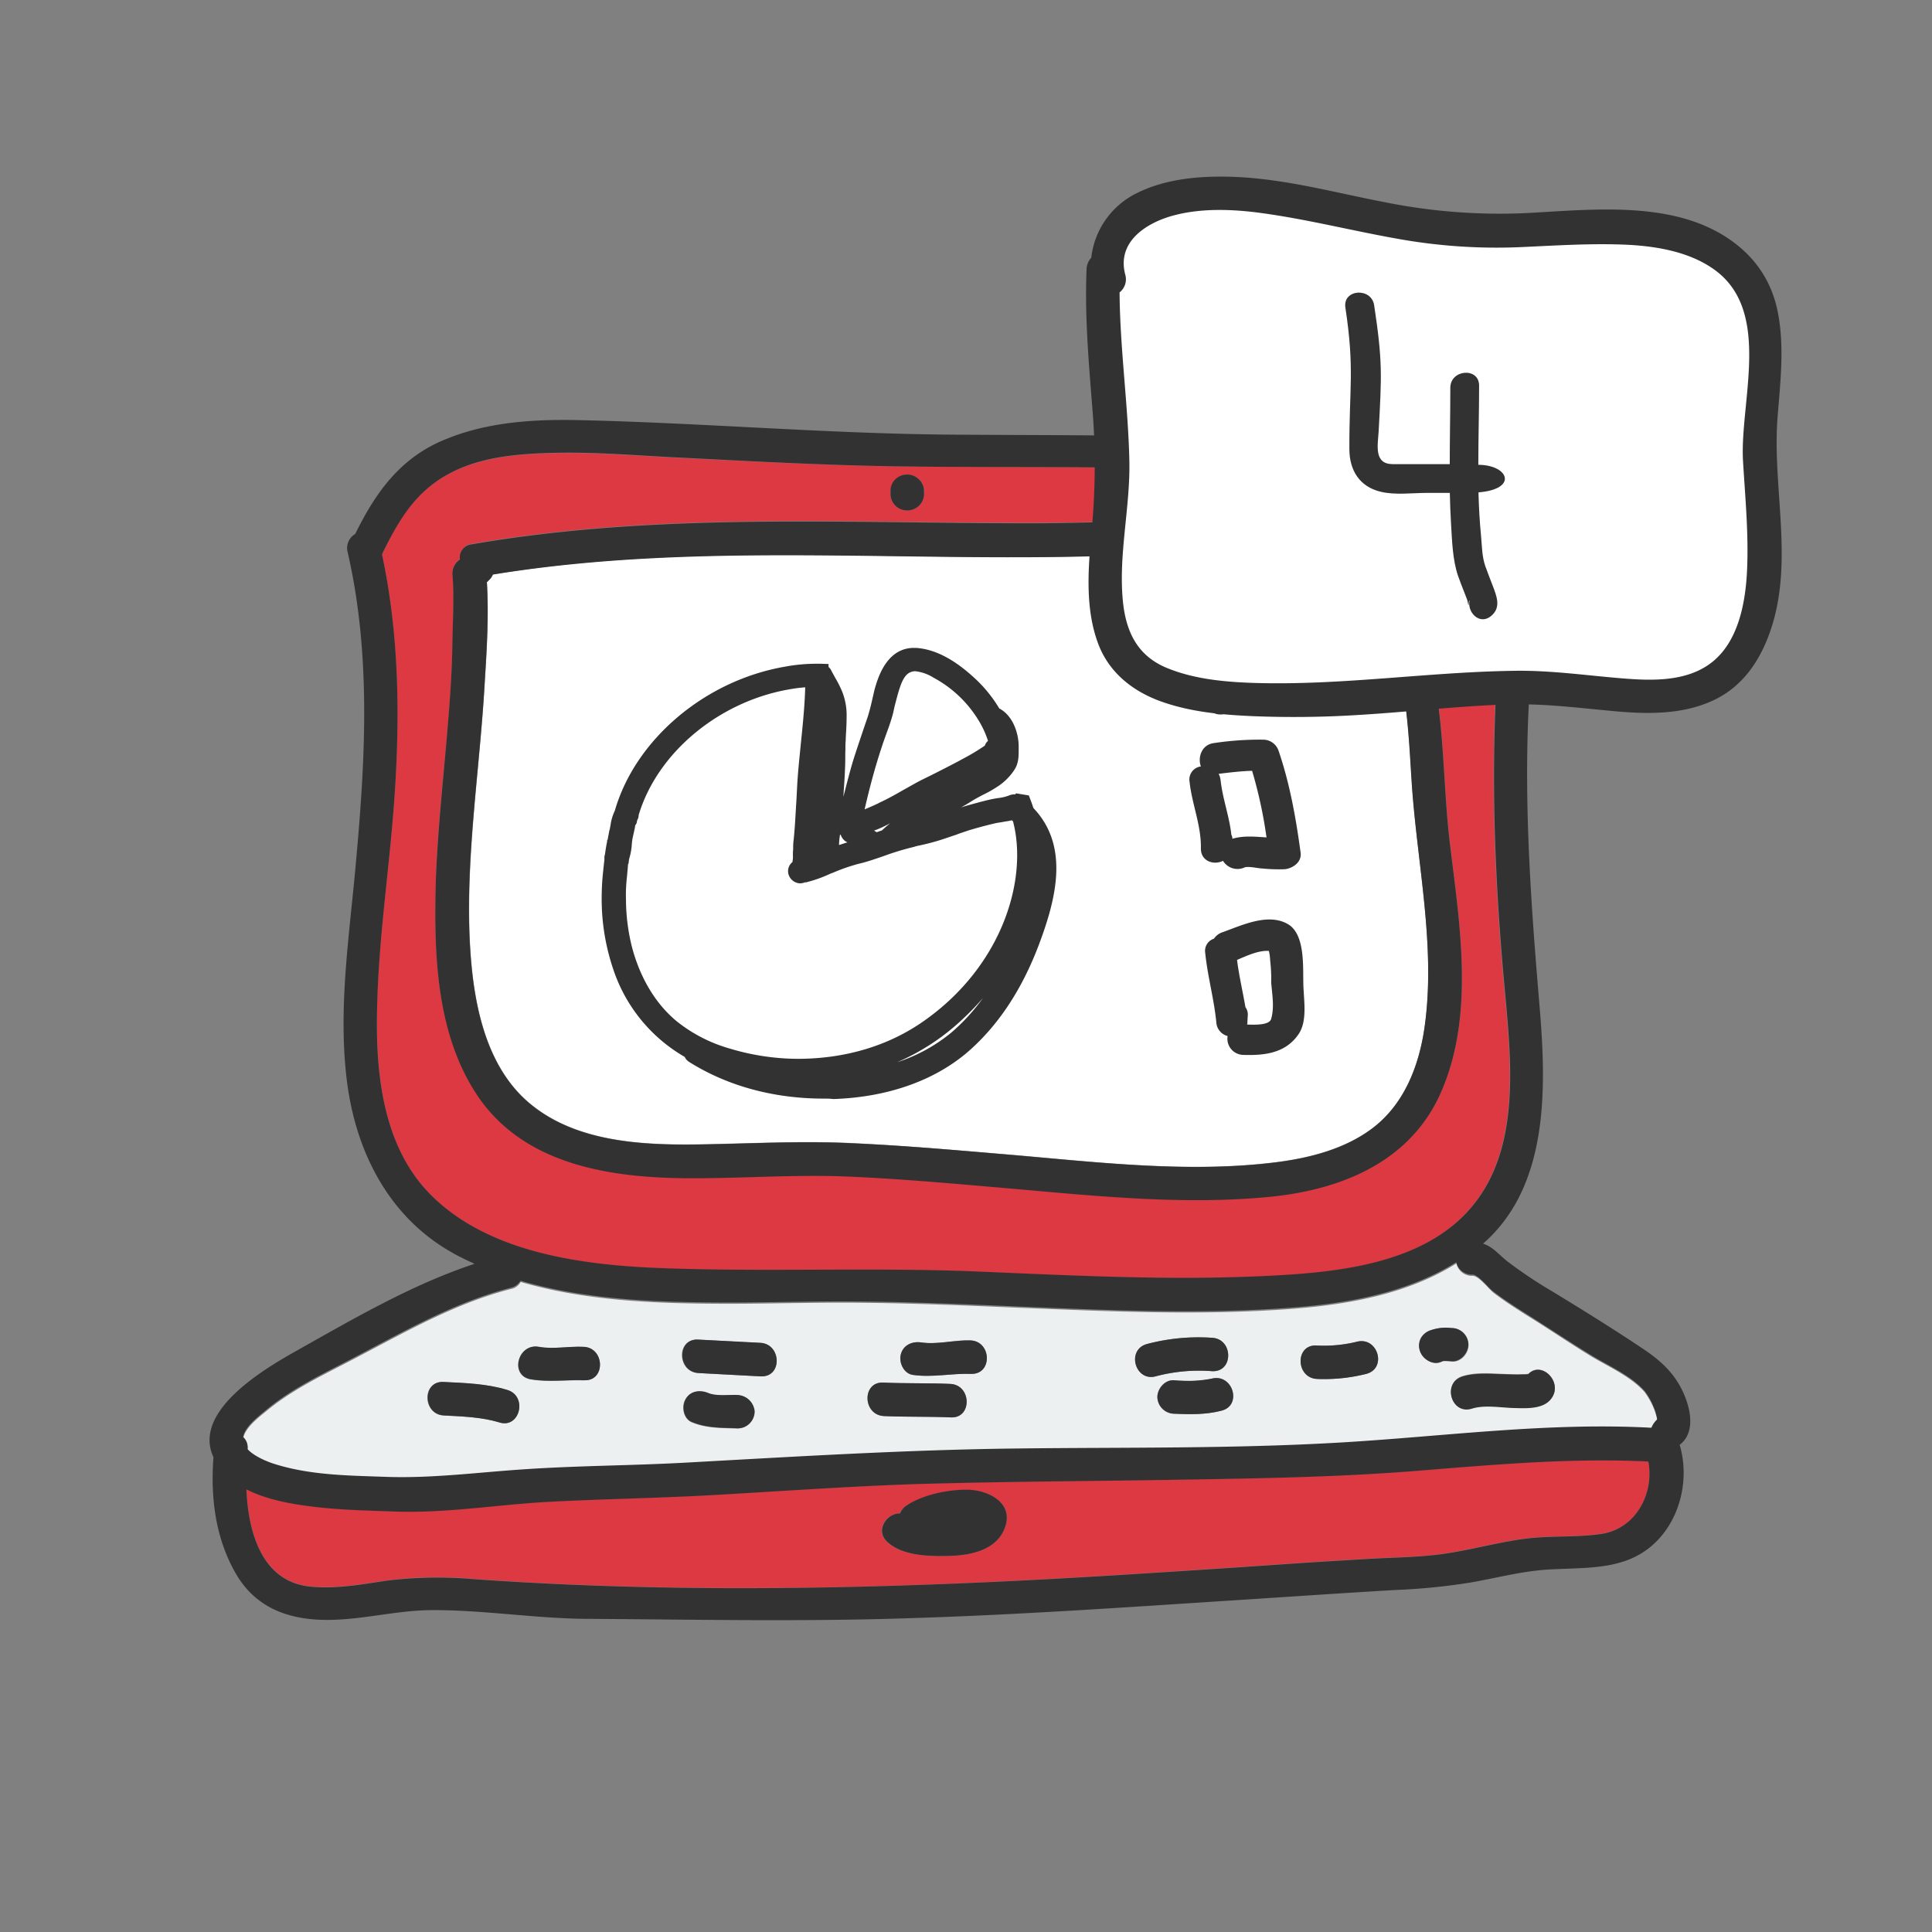 <svg id="Layer_1" data-name="Layer 1" xmlns="http://www.w3.org/2000/svg" viewBox="0 0 512 512"><rect x="0" y="0" width="512" height="512" fill="#808080" stroke="none"/><defs><style>.cls-1{fill:#fff;}.cls-2{fill:#dc3943;}.cls-3{fill:#edf0f1;}.cls-4{fill:#333232;}</style></defs><path class="cls-1" d="M374.13,206.93c-1.16-17.56-1.6-44.52-19-54.72-16.77-9.84-38.41-5.94-56.85-5.14-56,2.3-112.11-4-167.63,5.14a3.7,3.7,0,0,1-1.24,1.69.68.68,0,0,0-.36.35c.54,8.6,0,17.56-.53,26-.53,9.66-1.51,19.33-2.39,29-1.42,15.88-2.66,32.11-1,48,1.42,13.13,5.23,27.32,16.14,35.83,12.95,10.2,31.4,10.47,47.1,10.11,12.59-.26,25-.88,37.6-.26,14.46.71,28.92,2,43.37,3.19,22.53,2,46.21,4.7,68.83,1.86,9-1.15,18.36-3.55,25.72-9.13,8.33-6.39,12.15-16.5,13.66-26.61C380.6,250.66,375.46,228.57,374.13,206.93Z"/><path class="cls-2" d="M398.34,258.82c-2.22-25.28-3.28-50.73-1.95-76.1.8-15.43,2.93-37.25-12.24-46.92-10.38-6.56-23.86-8.42-35.92-9.49-13.75-1.15-27.58-1.77-41.42-2.13-28.82-.79-57.65,0-86.47-1-14.28-.53-28.56-1.24-42.84-1.95-9.93-.53-19.87-1.33-29.8-1.15-9.14.17-19.07.79-27.5,4.87-9.75,4.7-14.36,12.33-18.89,21.82,0,.09-.09.18-.09.27,4.53,21.19,4.79,42.92,3.29,64.48-1.25,17.82-4,35.65-4.53,53.56-.53,17.74.89,38.23,14.1,51.53,16.32,16.41,43.2,19.07,65.19,19.69,26.08.8,52.15-.26,78.23.71,25.81,1,51.79,2.4,77.6,1.24,16.59-.79,36.63-2.48,50-13.56C404.37,308.66,400.29,281,398.34,258.82ZM236,130.3a4.64,4.64,0,0,1,1.24-3.19,4.51,4.51,0,0,1,3.1-1.33,4.65,4.65,0,0,1,3.2,1.24,4.09,4.09,0,0,1,1.33,3.11v.62a4.65,4.65,0,0,1-1.25,3.19,4.49,4.49,0,0,1-3.1,1.33,4.62,4.62,0,0,1-3.19-1.24,4,4,0,0,1-1.33-3.1ZM381.84,289.5c-8.16,18.54-26.69,25.81-45.76,27.59-23.24,2.21-46.92-.36-70.07-2.4-14.45-1.24-28.91-2.57-43.46-3.1-12.32-.44-24.65.44-37,.53-21.46.18-46.12-2.57-59.07-22-10.73-16.15-11.53-36.81-11-55.61.36-14.11,2-28.12,3.2-42.13.62-7.36,1.15-14.81,1.24-22.26.09-6,.53-12.15,0-18.18a4.42,4.42,0,0,1,2-3.82,3.53,3.53,0,0,1,3.1-4c50.11-8.69,100.76-5.41,151.31-5.59,10.82-.09,21.55-.35,32.28-1,8.78-.53,17.74-1,26.52-.09,8.34.89,17,2.39,24.3,7s12.15,11,15.61,18.71c8.25,18.71,6.83,39.64,9.14,59.51C386.72,244.45,391,268.84,381.84,289.5Z"/><path class="cls-3" d="M439,375.45a18.76,18.76,0,0,0-.8-2.4,21.76,21.76,0,0,0-2.39-4.17c-3.73-4.17-9.67-6.74-14.37-9.58-5.77-3.54-11.35-7.36-17.12-10.9-2.92-1.87-5.85-3.73-8.6-5.86-1.24-1-3.9-4.52-5.5-4.43a4.2,4.2,0,0,1-4.26-3.28c-12.77,8-28.2,10.82-43.19,12-24.21,1.86-48.69.71-72.9-.27-14.55-.62-29-1.24-43.55-1.33-12.15-.09-24.39.36-36.54.27-17.12-.09-35.12-.89-51.8-5.77a3.63,3.63,0,0,1-2.57,1.87c-14.54,3.72-27.4,11.08-40.62,18-8.16,4.35-17,8.34-24.21,14.37-1.86,1.51-5.59,4.34-6.12,7.18a3.76,3.76,0,0,1,1.15,3.2h0A16.16,16.16,0,0,0,71.78,388c9.67,3.28,20,3.46,30.15,3.73,12.33.35,24.75-1.24,37.08-2,14.28-1,28.64-1,42.92-1.78,29-1.59,57.92-3.37,87-3.72,28.74-.36,57.65,0,86.3-1.6,27.49-1.59,54.9-5.41,82.39-3.9a4,4,0,0,1,1.51-1.95A5.8,5.8,0,0,0,439,375.45ZM132.36,377c-4.71-1.5-9.76-1.59-14.73-1.86-5.67-.26-5.94-9.13-.17-8.87s11.61.45,17,2.13S137.77,378.64,132.36,377Zm22.43-11.17c-4.79-.18-9.49.53-14.19-.27-5.67-1-3.46-9.58,2.13-8.6,3.9.62,7.9-.18,11.8,0C160.29,357.09,160.56,366,154.79,365.78Zm40.8,12.77c-4.26-.18-8.25,0-12.33-1.68-2.21-1-2.75-4.17-1.68-6,1.33-2.3,3.81-2.57,6-1.68s5.32.44,7.72.53a4.45,4.45,0,0,1,4.52,4.35A4.26,4.26,0,0,1,195.59,378.55Zm6-13.84-16.49-.88c-5.68-.27-5.95-9.14-.18-8.87l16.5.89C207.12,356.11,207.39,365,201.62,364.71ZM252,375.62c-5.94-.26-11.8-.08-17.74-.35-5.67-.27-5.94-9.14-.18-8.87,5.95.27,11.8.09,17.74.35C257.5,367,257.68,375.89,252,375.62Zm5.32-11.53c-5.23-.17-10.2,1.07-15.43.27-2.4-.35-3.73-3.19-3.19-5.41.62-2.48,3-3.55,5.41-3.19,4.34.62,8.69-.71,13-.54C262.82,355.4,263.09,364.27,257.32,364.09Zm46.56-7.89a53.41,53.41,0,0,1,17.21-1.68c5.68.26,5.94,9.13.18,8.86a44.73,44.73,0,0,0-14.9,1.33C300.87,366.31,298.47,357.8,303.88,356.2Zm19.78,17.65c-4.08,1.06-8.25,1-12.42.8a4.45,4.45,0,0,1-4.52-4.35c-.09-2.3,1.95-4.7,4.35-4.52,3.37.18,6.83.44,10.11-.44C326.77,364,329.25,372.52,323.66,373.85Zm38.4-9.76a45.88,45.88,0,0,1-13,1.33c-5.68-.26-5.94-9.13-.18-8.86a36.3,36.3,0,0,0,10.73-1C365.17,354.16,367.65,362.67,362.06,364.09Zm20.58-3.37h-.09a6.73,6.73,0,0,0-.71.27c-2.21.89-4.87-.89-5.5-3a4.31,4.31,0,0,1,3-5.49,12,12,0,0,1,5.32-.54,4.45,4.45,0,0,1,4.52,4.35c.09,2.31-1.95,4.7-4.34,4.52A18.32,18.32,0,0,0,382.64,360.72Zm28.38,10c-2.21,2.66-6.65,2.39-9.75,2.3-3.55-.09-7.81-.89-11.18.18-5.5,1.68-8-6.83-2.48-8.52,3.19-1,6.74-.79,10-.62,1.95.09,3.9.18,5.85.09a9.48,9.48,0,0,0,1.6-.09C408.63,360.46,414.48,366.49,411,370.75Z"/><path class="cls-2" d="M436.83,387.24c-19.78-1-39.55.71-59.33,2.31-21.11,1.77-42.13,2.13-63.24,2.48-21.46.36-42.84.45-64.3,1-20.93.53-41.77,2-62.62,3.19-14.36.8-28.73.89-43.1,1.77-13.22.8-26.7,2.93-39.91,2.49-8-.27-16-.45-23.86-1.6-5-.71-10.55-1.86-15.17-4.26.54,11.62,4.17,24.22,16.5,25.72,6.83.8,13.84-.53,20.58-1.5a103.52,103.52,0,0,1,22.88-.45c56.94,4.08,114.23,2.57,171.17-1.06q21.69-1.33,43.37-2.84c7.54-.53,15-1,22.53-1.42,6.83-.44,13.84-.35,20.67-1.42,7.27-1.06,14.36-3.1,21.64-4,6.56-.8,13.3-.18,19.86-1.24C433.55,405.07,438.43,395.76,436.83,387.24ZM266.28,404.8c-2.22,6.12-9.31,7.45-15.17,7.54-5.05.09-12.06,0-16.05-3.72-3.28-3.11-.18-7.63,3.37-7.54A4.1,4.1,0,0,1,240.2,399c4.26-2.75,10.82-4.17,15.88-4.17C261.58,394.78,268.76,398.06,266.28,404.8Z"/><path class="cls-4" d="M446.94,371.19c-2.3-6.56-6.38-10.38-12.06-14.1-7.72-5.15-15.7-10.11-23.59-14.9a120.06,120.06,0,0,1-11.8-7.9c-2.48-2-3.9-3.9-6.47-4.7,17.56-15.34,16.76-41.42,15-62.7-2.22-26.25-4.17-52.68-2.93-79,.8-16.68,3.19-35.75-6.74-50.38-5.68-8.43-14.72-12.68-24.21-15.52-12.42-3.73-25.72-4.61-38.58-5.32-28.65-1.6-57.21-1.25-85.86-1.51-32.1-.36-64.21-3.11-96.31-3.82-11.62-.26-23.69.45-34.59,4.79-12.33,4.7-19.07,14-24.66,25.37a4.33,4.33,0,0,0-2,4.88c6.21,27,4.7,54.54,2.22,81.77-1.69,19.42-4.88,39-2.4,58.54,2.4,18.71,11.18,36,28.12,45.41,1.86,1.06,3.81,1.95,5.67,2.83-16.67,5.5-32.37,14.73-47.53,23.24-8.87,5-27.23,16.05-21.65,28-.79,10.46.45,21.11,5.68,30.42,5,9,13.3,12.42,23.15,12.68,9.67.27,19.07-2.48,28.73-2.57,13.84-.09,27.59,2.22,41.42,2.31,28.56.17,57,.79,85.59-.18,29-.89,57.92-2.93,86.83-4.79,13.83-.89,27.76-1.86,41.59-2.66a168.94,168.94,0,0,0,19.87-1.95c6.83-1.16,13.57-3,20.49-3.46,10.82-.71,21.73.53,29.71-8.16,6-6.56,8-16.41,5.5-24.92C448.54,380.32,448.45,375.62,446.94,371.19ZM114.08,316.56C100.87,303.25,99.36,282.68,100,265c.54-17.92,3.28-35.66,4.53-53.57,1.5-21.64,1.24-43.28-3.29-64.48a.33.33,0,0,0,.09-.27c4.62-9.4,9.23-17.12,19-21.82,8.34-4.08,18.36-4.7,27.5-4.87,9.93-.18,19.86.62,29.8,1.15,14.28.71,28.56,1.51,42.84,2,28.82,1.06,57.64.27,86.47,1,13.83.35,27.67.88,41.42,2.12,12.06,1.07,25.45,2.93,35.92,9.49,15.16,9.67,13,31.49,12.24,46.92-1.33,25.37-.27,50.82,1.95,76.1,1.95,22.17,6,49.84-13.22,65.81-13.39,11.08-33.43,12.77-50,13.57-25.9,1.24-51.79-.18-77.6-1.24-26.08-1-52.15.08-78.23-.71C157.28,335.62,130.4,333,114.08,316.56ZM424.5,406.49c-6.56,1-13.3.44-19.86,1.24-7.28.89-14.37,2.93-21.64,4-6.74,1-13.84,1-20.67,1.42-7.54.44-15,.89-22.53,1.42-14.45,1-28.91,1.95-43.37,2.84-56.94,3.54-114.23,5.14-171.17,1.06a110,110,0,0,0-22.88.44c-6.74,1-13.75,2.31-20.58,1.51-12.33-1.51-16-14.1-16.5-25.72,4.71,2.4,10.2,3.55,15.17,4.26,7.89,1.15,15.88,1.33,23.86,1.6,13.21.53,26.69-1.69,39.91-2.49,14.37-.8,28.74-1,43.1-1.77,20.85-1.15,41.69-2.75,62.62-3.19,21.46-.54,42.84-.62,64.3-1,21.2-.35,42.13-.71,63.24-2.48,19.78-1.6,39.55-3.28,59.33-2.31C438.43,395.76,433.55,405.07,424.5,406.49Zm13.13-28.12c-27.58-1.5-55,2.31-82.39,3.91-28.65,1.68-57.56,1.24-86.3,1.59-29.09.36-57.92,2.13-87,3.73-14.28.8-28.64.8-42.92,1.77-12.33.8-24.66,2.48-37.08,2-10.11-.35-20.48-.44-30.15-3.72-1.69-.63-4.61-1.87-6.21-3.64h0a3.5,3.5,0,0,0-1.15-3.19c.44-2.84,4.26-5.59,6.12-7.19,7.18-6,16-10,24.21-14.37,13.13-6.91,26.08-14.27,40.62-18a4.15,4.15,0,0,0,2.57-1.86c16.68,4.88,34.77,5.67,51.8,5.76,12.15.09,24.39-.35,36.54-.26,14.54.09,29.09.71,43.55,1.33,24.21,1,48.69,2.13,72.9.26,14.9-1.15,30.42-4,43.19-12a4.2,4.2,0,0,0,4.26,3.28c1.6,0,4.26,3.55,5.5,4.44,2.75,2.12,5.68,4,8.6,5.85,5.77,3.64,11.35,7.36,17.12,10.91,4.7,2.93,10.64,5.41,14.37,9.58a16.43,16.43,0,0,1,2.39,4.17,12.21,12.21,0,0,1,.8,2.39,3.08,3.08,0,0,1,.18,1.06A6.36,6.36,0,0,0,437.63,378.37Z"/><path class="cls-4" d="M384.15,222.81c-2.31-19.87-.89-40.8-9.14-59.51a40.73,40.73,0,0,0-15.61-18.72c-7.18-4.52-16-6.12-24.3-7-8.78-.89-17.74-.45-26.52.09-10.73.62-21.55.88-32.28,1-50.55.18-101.2-3.1-151.31,5.59a3.47,3.47,0,0,0-3.1,4,4.52,4.52,0,0,0-2,3.81c.53,6,.09,12.15,0,18.19-.09,7.45-.62,14.9-1.24,22.26-1.15,14-2.75,28-3.19,42.13-.45,18.8.26,39.46,11,55.6,13,19.43,37.61,22.18,59.07,22,12.33-.09,24.66-.89,37-.53,14.54.53,29,1.86,43.45,3.1,23.15,2,46.83,4.61,70.07,2.4,19.07-1.78,37.6-9.14,45.76-27.59C391,268.84,386.72,244.45,384.15,222.81ZM377.5,272.3c-1.42,10.11-5.32,20.22-13.66,26.61-7.27,5.58-16.68,8-25.72,9.13-22.62,2.84-46.3.09-68.83-1.86-14.45-1.24-28.91-2.57-43.37-3.19-12.59-.63-25,0-37.6.26-15.7.36-34.15.09-47.1-10.11-10.9-8.51-14.72-22.7-16.14-35.83-1.68-15.88-.44-32.19,1-48,.89-9.67,1.86-19.34,2.39-29,.54-8.52,1.07-17.48.54-26,.08-.09.26-.18.35-.36a5,5,0,0,0,1.24-1.68c55.52-9.05,111.75-2.84,167.63-5.14,18.45-.71,40.09-4.62,56.85,5.14,17.38,10.11,17.83,37.16,19,54.72C375.46,228.57,380.6,250.66,377.5,272.3Z"/><path class="cls-4" d="M243.49,127a4.41,4.41,0,0,0-3.2-1.24,4.51,4.51,0,0,0-3.1,1.33A4.26,4.26,0,0,0,236,130.3v.63a4.29,4.29,0,0,0,1.33,3.1,4.38,4.38,0,0,0,3.19,1.24,4.49,4.49,0,0,0,3.1-1.33,4.27,4.27,0,0,0,1.25-3.19v-.62A4.23,4.23,0,0,0,243.49,127Z"/><path class="cls-4" d="M256.17,394.78c-5.06,0-11.62,1.33-15.88,4.17a4.41,4.41,0,0,0-1.77,2.13c-3.55-.09-6.65,4.52-3.37,7.54,4,3.72,11,3.81,16,3.72,5.85-.09,12.95-1.42,15.17-7.54C268.76,398.06,261.58,394.78,256.17,394.78Z"/><path class="cls-4" d="M154.62,356.91c-3.91-.18-8,.71-11.8,0-5.59-1-7.8,7.63-2.13,8.6,4.79.8,9.4.09,14.19.27C160.56,366,160.29,357.09,154.62,356.91Z"/><path class="cls-4" d="M201.45,355.85,185,355c-5.68-.27-5.5,8.6.18,8.87l16.49.88C207.39,365,207.12,356.11,201.45,355.85Z"/><path class="cls-4" d="M257.14,355.22c-4.34-.08-8.78,1.16-13,.54-2.4-.36-4.79.71-5.41,3.19-.54,2.13.79,5.06,3.19,5.41,5.23.71,10.2-.44,15.43-.27C263.09,364.27,262.82,355.4,257.14,355.22Z"/><path class="cls-4" d="M321.09,354.52a53.41,53.41,0,0,0-17.21,1.68c-5.5,1.6-3,10.11,2.49,8.51a44.92,44.92,0,0,1,14.9-1.33C327,363.56,326.85,354.69,321.09,354.52Z"/><path class="cls-4" d="M359.58,355.58a36.86,36.86,0,0,1-10.73,1c-5.68-.27-5.5,8.6.18,8.86a45.88,45.88,0,0,0,13-1.33C367.65,362.67,365.17,354.16,359.58,355.58Z"/><path class="cls-4" d="M384.59,351.94a12,12,0,0,0-5.32.54,4.71,4.71,0,0,0-2.66,2,4.26,4.26,0,0,0-.35,3.45c.62,2.13,3.28,3.91,5.49,3,.27-.09.45-.18.71-.27h.09a19.07,19.07,0,0,1,2.22.09c2.39.09,4.35-2.3,4.35-4.52A4.46,4.46,0,0,0,384.59,351.94Z"/><path class="cls-4" d="M134.48,368.35c-5.41-1.68-11.44-1.86-17-2.13s-5.5,8.61.17,8.87c4.88.27,9.94.45,14.73,1.86C137.77,378.64,139.89,370,134.48,368.35Z"/><path class="cls-4" d="M195.41,369.68c-2.39-.09-5.58.36-7.71-.53s-4.79-.62-6,1.68c-1.07,2-.53,5.15,1.68,6,4,1.68,8.07,1.5,12.33,1.68A4.51,4.51,0,0,0,200,374,4.79,4.79,0,0,0,195.41,369.68Z"/><path class="cls-4" d="M405,364.18a9.48,9.48,0,0,1-1.6.09c-1.95.09-3.9-.09-5.85-.09-3.28-.09-6.83-.35-10,.62-5.41,1.69-3,10.2,2.48,8.52,3.37-1.07,7.63-.27,11.18-.18,3.1.09,7.63.36,9.75-2.31C414.48,366.49,408.63,360.46,405,364.18Z"/><path class="cls-4" d="M321.18,365.34a35.26,35.26,0,0,1-10.11.44c-2.4-.09-4.35,2.31-4.35,4.52a4.58,4.58,0,0,0,4.53,4.35c4.16.18,8.33.26,12.41-.8C329.25,372.52,326.77,364,321.18,365.34Z"/><path class="cls-4" d="M251.82,366.75c-5.94-.26-11.79-.08-17.74-.35-5.67-.27-5.49,8.6.18,8.87,5.94.27,11.8.09,17.74.35C257.68,375.89,257.5,367,251.82,366.75Z"/><path class="cls-1" d="M331.82,204.36c-2.93.09-5.85.44-8.87.8a4.9,4.9,0,0,1,.53,1.77c.54,4.88,2.31,9.49,2.84,14.37a2.1,2.1,0,0,1,.27,1.07c2.93-1,6-.63,9.05-.36A117.71,117.71,0,0,0,331.82,204.36Z"/><path class="cls-1" d="M329.87,165.25c-3.72-.36-8.43-.71-10,1.42-.09.18-.27.26-.27.35.27,2.31.62,4.53,1.07,6.74.44,1.87.79,4.53,2,6.12.26.36.53.8.79,1.24,3-.53,6-.08,9-.26C332.35,175.63,330.76,170.48,329.87,165.25Z"/><path class="cls-1" d="M337.05,260.5q-.12-2.92-.26-5.85a25.2,25.2,0,0,0-.36-2.57c-2.75-.18-5.85,1.24-8.42,2.39.53,4.17,1.59,8.34,2.21,12.51a4.37,4.37,0,0,1,.63,2.3l-.09,1.51c0,.27-.09.44-.09.8,2.3.18,5.85.18,6.38-1.51C337.76,266.89,337.14,263.61,337.05,260.5Z"/><path class="cls-4" d="M337.76,161.35a4.21,4.21,0,0,0-4.34-4c-6-.27-15.26-1.87-19.6,3.54a3.58,3.58,0,0,0-.8,1.51,3.36,3.36,0,0,0-1.95,3.73c.8,6.65,1.42,14.36,5.85,19.69a3.12,3.12,0,0,0,3,1.33,3.85,3.85,0,0,0,4.7,2c4.17-1.16,8.6.26,12.95-.89,1.24-.36,2.75-1.69,2.83-3C341.31,177,338.3,169.51,337.76,161.35ZM323.4,181a4.29,4.29,0,0,0-.8-1.25c-1.24-1.5-1.6-4.25-2-6.12a57,57,0,0,1-1.07-6.74c.09-.08.27-.26.27-.35,1.68-2.13,6.39-1.77,10-1.42.89,5.14,2.48,10.38,2.57,15.52C329.43,181,326.41,180.5,323.4,181Z"/><path class="cls-4" d="M344.68,226c-1.24-9.13-2.84-18.27-5.85-27.05a4.3,4.3,0,0,0-4.08-2.93,80.56,80.56,0,0,0-12.95.89c-3.37.36-4.44,3.82-3.55,6.21a3.48,3.48,0,0,0-3,4.08c.62,5.85,3.1,11.53,3,17.56-.09,3.46,3.37,4.61,5.86,3.37a4.5,4.5,0,0,0,5.67,1.77c.89-.44,3.82.27,4.88.27a42.36,42.36,0,0,0,5.85.18C342.73,230.08,345,228.4,344.68,226Zm-18.09-3.72a2.1,2.1,0,0,0-.27-1.07c-.53-4.88-2.3-9.49-2.84-14.37a5,5,0,0,0-.53-1.77c2.93-.35,5.86-.71,8.87-.8a120.18,120.18,0,0,1,3.82,17.65C332.62,221.74,329.6,221.39,326.59,222.28Z"/><path class="cls-4" d="M345.39,260.15c-.09-4.35.36-12.33-3.81-15.08-5.32-3.37-12.51.18-17.65,2a4.38,4.38,0,0,0-2.22,1.69,3.39,3.39,0,0,0-2.31,3.81c.63,6.21,2.31,12.06,2.93,18.27a4,4,0,0,0,3,3.72,4.29,4.29,0,0,0,4.17,5c5.58.18,11-.44,14.45-5.23C346.72,270.61,345.39,264.67,345.39,260.15ZM336.88,270c-.45,1.69-4.17,1.6-6.39,1.51a2.18,2.18,0,0,0,.09-.8l.09-1.51a3.37,3.37,0,0,0-.62-2.3c-.71-4.17-1.69-8.25-2.22-12.51,2.66-1.15,5.77-2.57,8.43-2.39a12.45,12.45,0,0,1,.35,2.57,41.79,41.79,0,0,1,.27,5.85C337.14,263.61,337.76,266.89,336.88,270Z"/><path class="cls-1" d="M302.6,55.86l23.18-5.18,69.66,9.93H437L457.23,67l9.57,14.53v51.1l-3.9,39.92s-15.95,11.77-17,11.77-44.28-3.05-44.28-3.05l-63.32,4.92-31.35-4.92-11.68-15.32V137.88l-1.79-46.79,1.79-25.17Z"/><path class="cls-4" d="M218.2,291.14c-13.17,0-25.49-3.37-35.56-9.71a3.12,3.12,0,0,1-1.19-1.34,42.13,42.13,0,0,1-18.59-22.24,58.42,58.42,0,0,1-3.31-16.12,67.43,67.43,0,0,1,.07-8.45c.15-1.83.36-3.8.57-5.56a2.92,2.92,0,0,1,.14-1.34c.14-1,.28-2,.49-3a.26.26,0,0,1,.07-.21v-.49l.14-.14.43-2.33.14-.49c.07-.35.14-.77.21-1.13a12.73,12.73,0,0,1,1.12-3.73C168.35,196,186.8,180.34,208,176.68a45.07,45.07,0,0,1,8.38-.78h1.19l2,.07v.78a2.83,2.83,0,0,1,.78,1.05c.28.57.63,1.13.91,1.69a30.35,30.35,0,0,1,1.9,3.73,17,17,0,0,1,1.2,6.83c0,1.34-.07,2.75-.14,4.09-.07.84-.07,1.76-.14,2.6s0,1.83-.07,2.75c0,1.4,0,2.81-.07,4.22-.07,2-.21,4-.35,6,0,.5-.07.92-.07,1.41,1-3.87,1.9-7.53,3-10.91s2.33-7,3.45-10.28c.42-1.34.78-2.74,1.13-4.29l.63-2.75c.78-2.74,3-11.19,10.49-11.19h.49c4.65.28,9.58,2.67,14.72,7.25a36.1,36.1,0,0,1,7.39,8.8c3.52,1.83,5.14,6.41,5.14,10.07v.56c0,1.62.07,3.66-1,5.42a15.29,15.29,0,0,1-4.93,4.86,29.62,29.62,0,0,1-3.59,2c-1.05.56-2,1.06-3,1.69s-1.83,1.13-2.75,1.62c1.76-.57,3.52-1,5.21-1.48.63-.14,1.34-.35,2-.49.85-.21,1.69-.36,2.54-.5a12,12,0,0,0,3-.7,3.11,3.11,0,0,1,1.34-.28h.21c.14-.07.21-.21.28-.28l3.38.56h0c.43,1.13.85,2.18,1.2,3.31.63.7,1.2,1.34,1.69,2,7.46,9.86,4.08,22.81-.21,34.21-4.65,12.32-11.19,22-19.43,28.94-8.94,7.39-21.12,11.54-35.06,12C219.89,291.14,219,291.14,218.2,291.14Zm42.31-26.68a68.52,68.52,0,0,1-5.5,5.71,59.71,59.71,0,0,1-17.24,11.33,44.06,44.06,0,0,0,14.29-7.81A51.75,51.75,0,0,0,260.51,264.46ZM166.45,229c-.07.57-.07,1.13-.14,1.62s-.07,1-.14,1.55a42.62,42.62,0,0,0-.28,6.34,52.51,52.51,0,0,0,1.55,12.32c1.48,5.7,4.72,13.79,11.76,19.71a40,40,0,0,0,14.36,7.39,63.11,63.11,0,0,0,17.81,2.67c12.6,0,24.14-3.44,33.51-10.06,20.83-14.64,27.59-37.59,23.58-52.87-.07-.07-.28-.28-.35-.28-.78.21-1.55.28-2.25.42s-1.41.21-2.05.35l-1.47.35c-2,.5-3.81,1-5.64,1.55-1,.35-2.18.71-3.23,1.13-1.27.42-2.68.91-4,1.34a59,59,0,0,1-5.91,1.55,9.45,9.45,0,0,0-1.34.35,71.23,71.23,0,0,0-8.09,2.46c-2.12.71-4.23,1.48-6.48,2a48.25,48.25,0,0,0-6.76,2.33l-.91.35a34.6,34.6,0,0,1-6.06,2.18l-.21.07h-.35a4.15,4.15,0,0,1-1.27.28,3.32,3.32,0,0,1-3.1-2.32,3.05,3.05,0,0,1,1-3.31,6.94,6.94,0,0,0,.14-1.83v-.07a12,12,0,0,1,.07-1.55,16.63,16.63,0,0,1,.14-2.6c.35-3.38.49-6.83.71-10.14.07-1.34.14-2.68.21-4.08.21-3.81.63-7.68,1-11.41.49-4.79,1-9.78,1.13-14.64a34.2,34.2,0,0,0-3.52.42c-18.94,3-35.62,16.69-40.62,33.44a2.36,2.36,0,0,1-.35,1.27c-.07.14-.07.35-.14.56l-.07.35-.22.35c-.07.07-.07.14-.14.22v.07c0,.14-.07.28-.07.49l-.63,2.88a14.76,14.76,0,0,0-.21,1.84,17.23,17.23,0,0,1-.71,3.66l-.14,1.12Zm56.18-7.88a19.15,19.15,0,0,0-.28,2.74v.07c.77-.21,1.48-.49,2.25-.7a2.9,2.9,0,0,1-1.41-1.2,2.19,2.19,0,0,1-.35-.7Zm9-1c.21.14.49.28.71.43.14-.08,1.05-.36,1.4-.5l.22-.21.07-.07c.63-.56,1.26-1.13,1.9-1.62a30.22,30.22,0,0,1-4.09,1.9A.71.71,0,0,1,231.64,220.11Zm10.84-42.24a3,3,0,0,0-.84.14c-1.27.36-2.18,1.48-3,3.74-.63,1.76-1.05,3.52-1.55,5.42l-.42,1.9c-.49,1.83-1.13,3.66-1.76,5.35-.42,1.19-.84,2.32-1.2,3.45-1.76,5.28-3.23,10.77-4.57,16.61,1.19-.49,2.39-1,3.66-1.62.35-.21.7-.35,1.13-.56,1.76-.85,3.52-1.83,5.35-2.89,1.54-.84,3.09-1.76,4.71-2.6l3-1.48c2.39-1.2,4.86-2.46,7.25-3.73l.49-.28a58.49,58.49,0,0,0,6.27-3.73,2.61,2.61,0,0,1,.63-1.06l.21-.21a24.89,24.89,0,0,0-2.67-5.7,31.24,31.24,0,0,0-11.69-11A11.59,11.59,0,0,0,242.48,177.87Z"/><path class="cls-4" d="M471.08,110.48c.74-9.3,1.88-18.82,0-28.06-1.83-8.84-6.88-15.51-14.55-20.16-15.1-9.15-35.75-6.61-52.52-5.77a153.64,153.64,0,0,1-36.8-2.86c-13.25-2.53-26.53-6.22-40.06-6.75-8.6-.33-17.94.36-25.75,4.24a21.73,21.73,0,0,0-12.2,17.18,4.67,4.67,0,0,0-1.25,3c-.55,13.13.71,26.19,1.72,39.26a184.16,184.16,0,0,1-.5,31.42c-.84,9.44-1.53,19.39,1.8,28.45,2.75,7.49,8.76,12.44,16.06,15.22,8,3,16.53,3.77,25,4.14a270.61,270.61,0,0,0,28-.32c12.93-.77,25.81-2.3,38.77-2.77,10-.36,19.49.91,29.37,1.8,8.67.78,17.85.87,25.9-2.91,8.32-3.9,13-11.49,15.61-20C475.17,147.7,469.64,128.72,471.08,110.48Zm-9.16,11.76c.57,9.48,1.48,18.92,1.09,28.43-.34,8.33-2.05,18.59-8.73,24.34s-16.33,5.42-24.41,4.76c-9.62-.78-18.94-2.16-28.64-2-22.72.32-45.19,3.84-68,3.24-8-.22-16.51-.91-24-4-7.83-3.22-10.87-9.64-11.66-17.77-1.2-12.42,2-24.82,1.72-37.24-.34-14.89-2.49-29.62-2.59-44.51a4.44,4.44,0,0,0,1.5-4.73C295.89,64,303.9,59,311,57.1c7.44-2,15.74-1.67,23.29-.64,12.48,1.7,24.71,4.86,37.11,7a147.82,147.82,0,0,0,32.27,2c9.09-.42,18.16-1,27.26-.61,8.16.38,17.15,1.9,23.83,6.93C469.57,83,461,106.72,461.92,122.24Z"/><path class="cls-4" d="M391.77,123.18c0-7,.21-14,.21-21,0-4.92-7.63-4.31-7.63.59,0,6.72-.15,13.48-.15,20.23H369.1c-5,0-4-4.86-3.75-8.59.82-15,1.07-18.6-1.18-33.5-.73-4.84-8.37-4.3-7.63.59,2.49,16.48,1,21,1.06,37.51,0,5.63,2.72,10,8.32,11.31,3.83.93,8.39.3,12.3.3h6c.06,2.68.15,5.35.31,8,.28,4.57.39,9.64,1.87,14,.49,1.43,1.07,2.85,1.62,4.26.26.68.52,1.36.77,2,.33.91.35,2.63.51.44.06-.08.11-.17.16-.25-.74,3.11,2.59,6.7,5.66,4.21,2.84-2.31,1.47-5.4.39-8.25-.63-1.66-1.29-3.31-1.89-5-.9-2.53-.88-5.49-1.14-8.14-.37-3.78-.57-7.59-.67-11.41C402.35,129.64,399.86,123.21,391.77,123.18Z"/></svg>